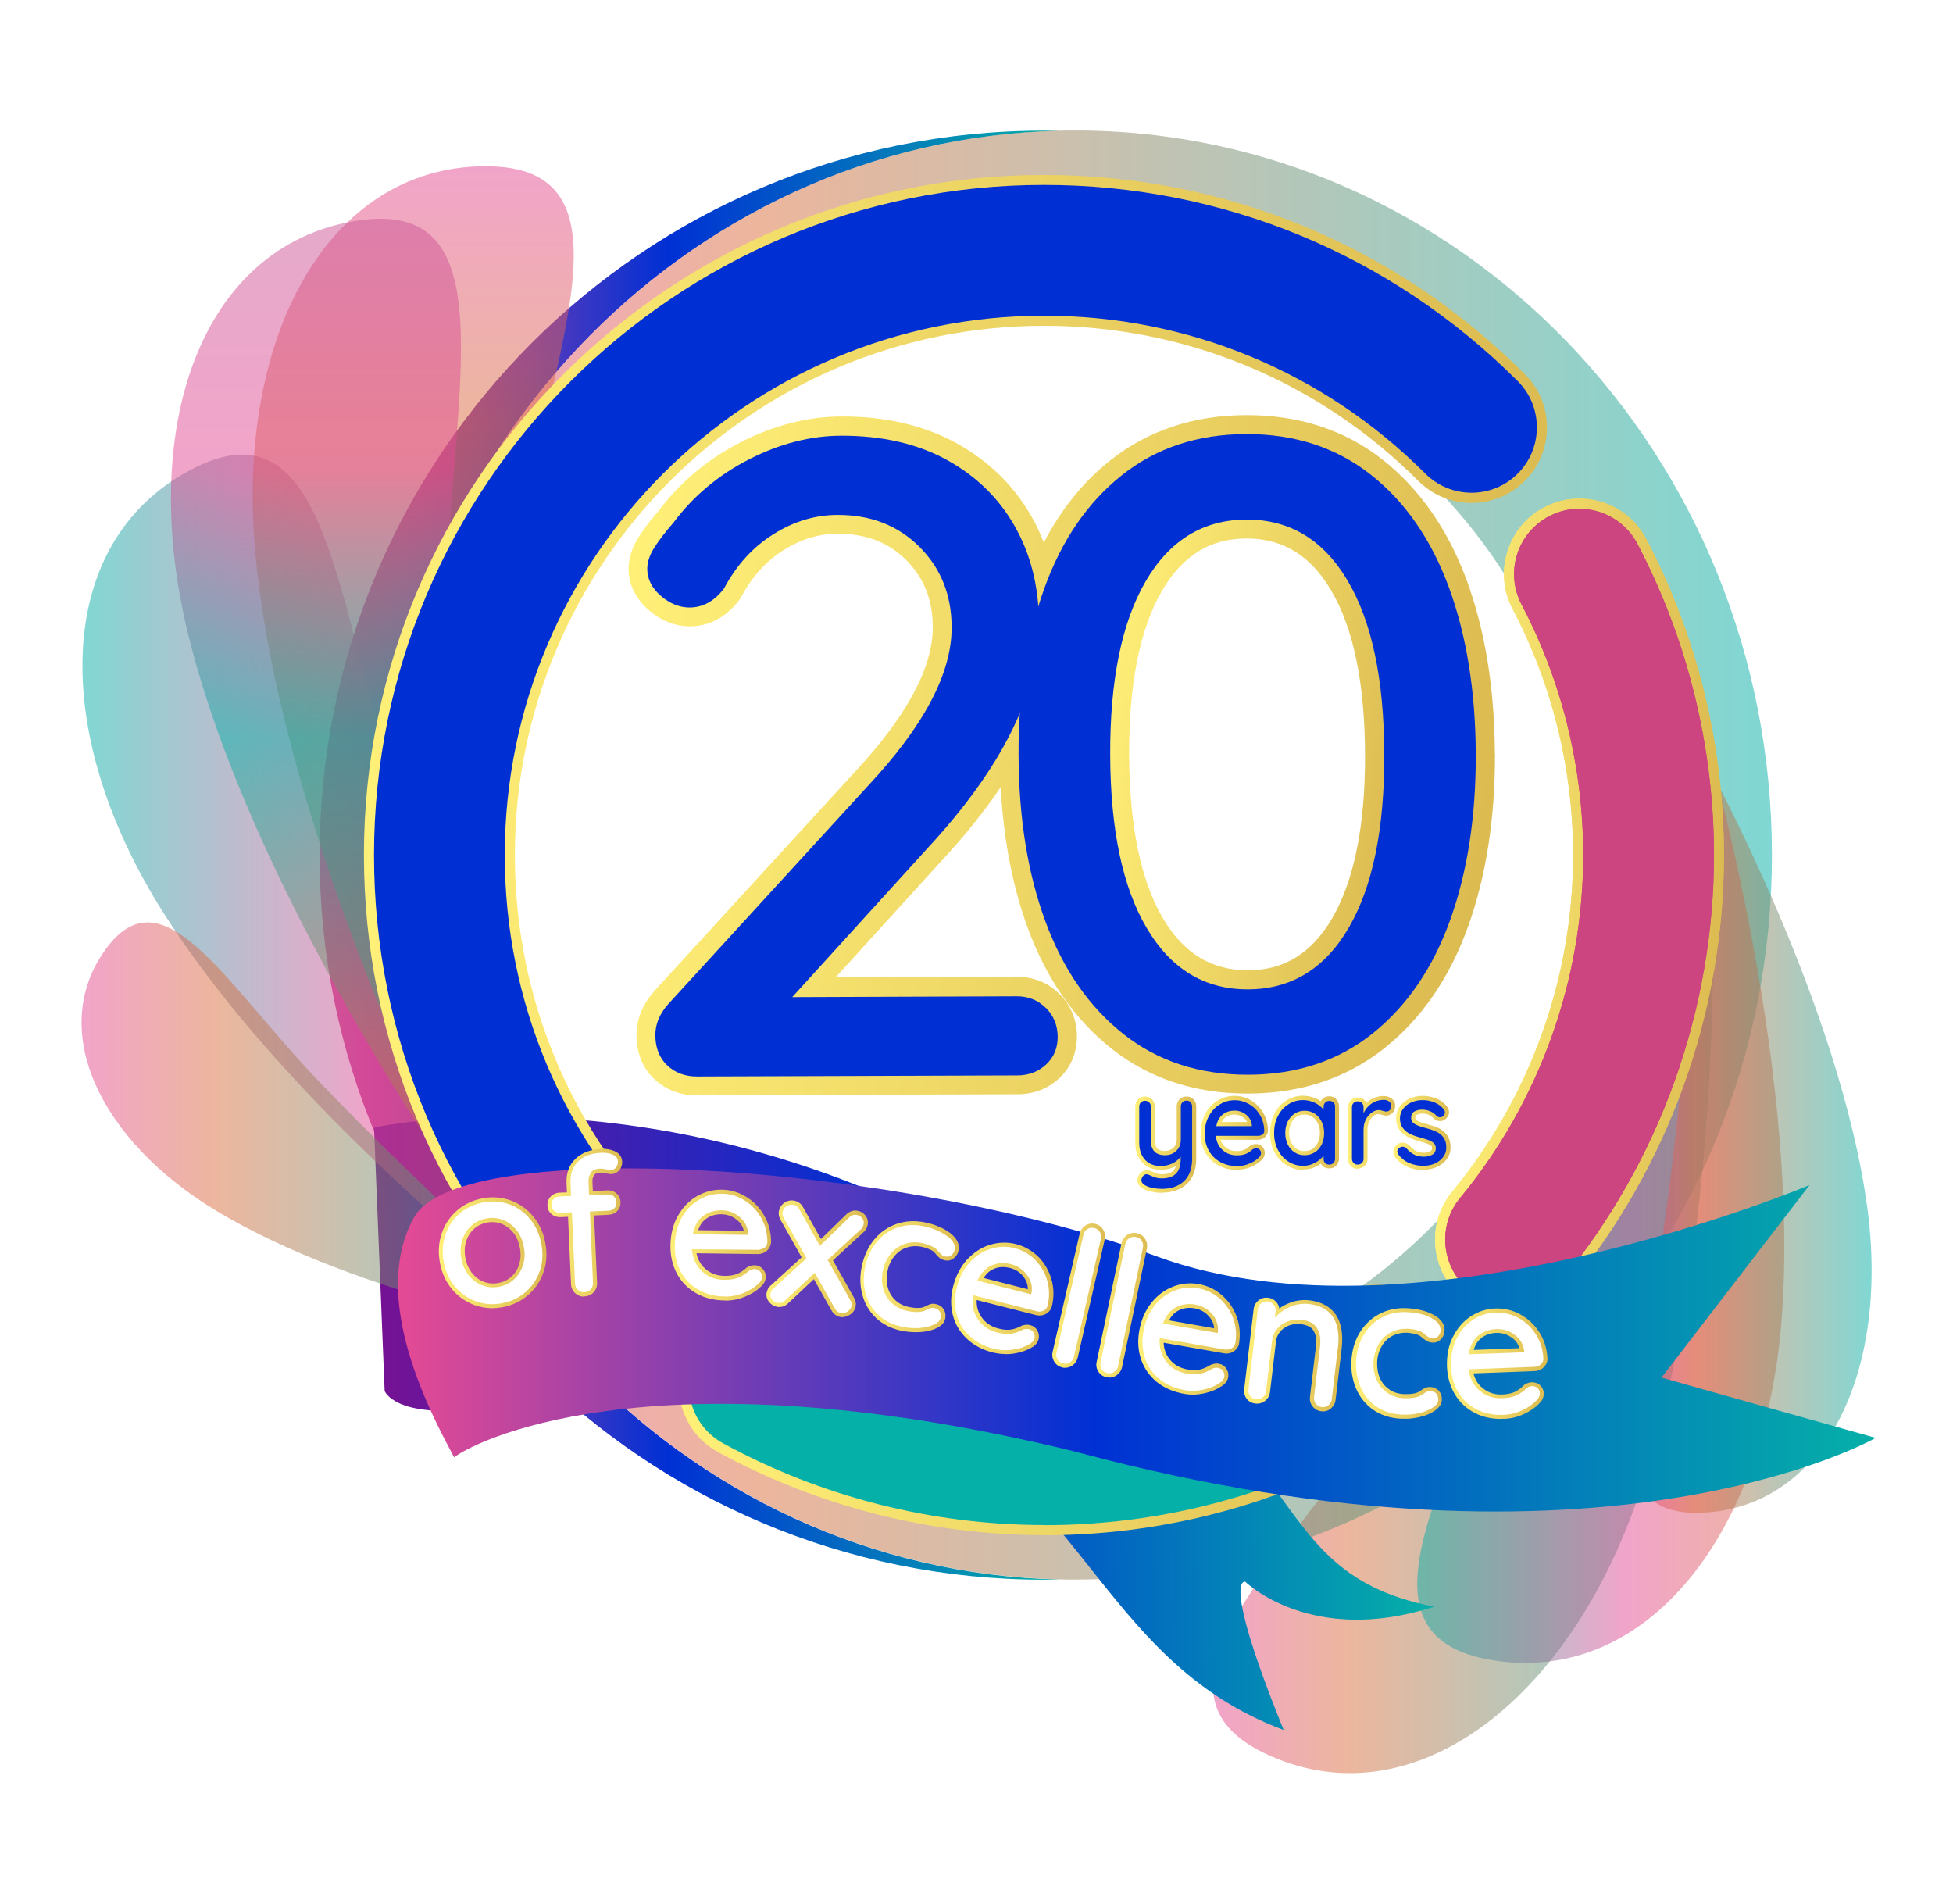 <?xml version="1.0" encoding="UTF-8"?> <svg xmlns="http://www.w3.org/2000/svg" xmlns:xlink="http://www.w3.org/1999/xlink" id="Layer_3" data-name="Layer 3" viewBox="0 0 143.23 139.6"><defs><style> .cls-1 { fill: #fff; } .cls-2 { fill: url(#linear-gradient-17); } .cls-3 { fill: #05b0a8; } .cls-4 { fill: url(#linear-gradient-6); } .cls-4, .cls-5, .cls-6, .cls-7, .cls-8, .cls-9, .cls-10 { opacity: .5; } .cls-11 { opacity: .51; } .cls-5 { fill: url(#linear-gradient-8); } .cls-12 { fill: url(#linear-gradient-15); } .cls-13 { fill: url(#linear-gradient-18); } .cls-14 { fill: url(#linear-gradient-28); } .cls-15 { fill: url(#linear-gradient-14); } .cls-6 { fill: url(#linear-gradient-10); } .cls-16 { fill: url(#linear-gradient-20); } .cls-17 { fill: url(#linear-gradient-32); } .cls-7 { fill: url(#linear-gradient-7); } .cls-18 { fill: url(#linear-gradient-11); } .cls-19 { filter: url(#drop-shadow-1); } .cls-8 { fill: url(#linear-gradient-9); } .cls-20 { fill: url(#linear-gradient-16); } .cls-21 { fill: url(#linear-gradient-31); } .cls-22 { fill: url(#linear-gradient-21); } .cls-9 { fill: url(#linear-gradient-2); } .cls-23 { fill: url(#linear-gradient-25); } .cls-10 { fill: url(#linear-gradient-5); } .cls-24 { fill: url(#linear-gradient-34); } .cls-25 { fill: url(#linear-gradient-24); } .cls-26 { fill: url(#linear-gradient-22); } .cls-27 { fill: url(#linear-gradient-3); } .cls-28 { fill: #0030d4; } .cls-29 { fill: url(#linear-gradient); } .cls-30 { fill: url(#linear-gradient-27); } .cls-31 { fill: url(#linear-gradient-33); } .cls-32 { fill: url(#linear-gradient-29); } .cls-33 { fill: #cc4580; } .cls-34 { fill: url(#linear-gradient-30); } .cls-35 { fill: url(#linear-gradient-23); } .cls-36 { fill: url(#linear-gradient-19); } .cls-37 { fill: url(#linear-gradient-4); } .cls-38 { fill: url(#linear-gradient-12); } .cls-39 { fill: url(#linear-gradient-13); } .cls-40 { fill: url(#linear-gradient-26); } </style><linearGradient id="linear-gradient" x1="23.44" y1="62.7" x2="77.74" y2="62.7" gradientUnits="userSpaceOnUse"><stop offset="0" stop-color="#e54a94"></stop><stop offset=".47" stop-color="#0030d4"></stop><stop offset="1" stop-color="#05b0a8"></stop></linearGradient><linearGradient id="linear-gradient-2" x1="88.95" y1="97.92" x2="125.65" y2="97.92" gradientUnits="userSpaceOnUse"><stop offset="0" stop-color="#e54a94"></stop><stop offset=".27" stop-color="#db6e3d"></stop><stop offset="1" stop-color="#05b0a8"></stop></linearGradient><linearGradient id="linear-gradient-3" x1="27.79" y1="62.7" x2="129.95" y2="62.7" xlink:href="#linear-gradient-2"></linearGradient><linearGradient id="linear-gradient-4" x1="-69.14" y1="17.99" x2="7.72" y2="17.99" gradientTransform="translate(97.16 86.48) rotate(.41) skewX(.82)" gradientUnits="userSpaceOnUse"><stop offset="0" stop-color="#751294"></stop><stop offset=".47" stop-color="#0030d4"></stop><stop offset="1" stop-color="#05b0a8"></stop></linearGradient><linearGradient id="linear-gradient-5" x1="103.94" y1="87.31" x2="130.86" y2="87.31" gradientUnits="userSpaceOnUse"><stop offset="0" stop-color="#05b0a8"></stop><stop offset=".57" stop-color="#e54a94"></stop><stop offset="1" stop-color="#db6e3d"></stop></linearGradient><linearGradient id="linear-gradient-6" x1="119.64" y1="83.55" x2="137.26" y2="83.55" xlink:href="#linear-gradient-2"></linearGradient><linearGradient id="linear-gradient-7" x1="6.04" y1="66.03" x2="43.51" y2="66.03" xlink:href="#linear-gradient-5"></linearGradient><linearGradient id="linear-gradient-8" x1="5.98" y1="82.81" x2="42.69" y2="82.81" xlink:href="#linear-gradient-2"></linearGradient><linearGradient id="linear-gradient-9" x1="30.3" y1="12.19" x2="30.3" y2="82.81" xlink:href="#linear-gradient-2"></linearGradient><linearGradient id="linear-gradient-10" x1="23.18" y1="86.54" x2="23.18" y2="16.04" gradientUnits="userSpaceOnUse"><stop offset="0" stop-color="#db6e3d"></stop><stop offset=".46" stop-color="#05b0a8"></stop><stop offset=".74" stop-color="#e54a94"></stop><stop offset="1" stop-color="#cc5596"></stop></linearGradient><linearGradient id="linear-gradient-11" x1="42.78" y1="-367.53" x2="66.6" y2="-367.53" gradientTransform="translate(-25.08 408.15) rotate(9.82)" gradientUnits="userSpaceOnUse"><stop offset="0" stop-color="#fff078"></stop><stop offset="1" stop-color="#dcbb51"></stop></linearGradient><linearGradient id="linear-gradient-12" x1="7.59" y1="-364.12" x2="73.26" y2="-364.12" xlink:href="#linear-gradient-11"></linearGradient><linearGradient id="linear-gradient-13" x1="83.25" y1="83.95" x2="87.73" y2="83.95" gradientTransform="matrix(1, 0, 0, 1, 0, 0)" xlink:href="#linear-gradient-11"></linearGradient><linearGradient id="linear-gradient-14" x1="88.06" y1="83.08" x2="93.01" y2="83.08" gradientTransform="matrix(1, 0, 0, 1, 0, 0)" xlink:href="#linear-gradient-11"></linearGradient><linearGradient id="linear-gradient-15" x1="93.14" y1="83.08" x2="98.21" y2="83.08" gradientTransform="matrix(1, 0, 0, 1, 0, 0)" xlink:href="#linear-gradient-11"></linearGradient><linearGradient id="linear-gradient-16" x1="98.86" y1="83.04" x2="102.33" y2="83.04" gradientTransform="matrix(1, 0, 0, 1, 0, 0)" xlink:href="#linear-gradient-11"></linearGradient><linearGradient id="linear-gradient-17" x1="102.18" y1="83.08" x2="106.36" y2="83.08" gradientTransform="matrix(1, 0, 0, 1, 0, 0)" xlink:href="#linear-gradient-11"></linearGradient><linearGradient id="linear-gradient-18" x1="49.79" y1="103.38" x2="106.51" y2="103.38" gradientTransform="matrix(1, 0, 0, 1, 0, 0)" xlink:href="#linear-gradient-11"></linearGradient><linearGradient id="linear-gradient-19" x1="105.25" y1="66.5" x2="126.44" y2="66.5" gradientTransform="matrix(1, 0, 0, 1, 0, 0)" xlink:href="#linear-gradient-11"></linearGradient><linearGradient id="linear-gradient-20" x1="26.7" y1="56.38" x2="113.46" y2="56.38" gradientTransform="matrix(1, 0, 0, 1, 0, 0)" xlink:href="#linear-gradient-11"></linearGradient><linearGradient id="linear-gradient-21" x1="105.25" y1="66.5" x2="126.44" y2="66.5" gradientTransform="matrix(1, 0, 0, 1, 0, 0)" xlink:href="#linear-gradient-11"></linearGradient><filter id="drop-shadow-1" filterUnits="userSpaceOnUse"><feOffset dx="5" dy="5"></feOffset><feGaussianBlur result="blur" stdDeviation="5"></feGaussianBlur><feFlood flood-color="#000" flood-opacity=".75"></feFlood><feComposite in2="blur" operator="in"></feComposite><feComposite in="SourceGraphic"></feComposite></filter><linearGradient id="linear-gradient-22" x1="24.2" y1="93.26" x2="132.57" y2="93.26" xlink:href="#linear-gradient"></linearGradient><linearGradient id="linear-gradient-23" x1="32.19" y1="91.87" x2="40.08" y2="91.87" gradientTransform="matrix(1, 0, 0, 1, 0, 0)" xlink:href="#linear-gradient-11"></linearGradient><linearGradient id="linear-gradient-24" x1="40.15" y1="89.66" x2="45.64" y2="89.66" gradientTransform="matrix(1, 0, 0, 1, 0, 0)" xlink:href="#linear-gradient-11"></linearGradient><linearGradient id="linear-gradient-25" x1="56.2" y1="92.31" x2="63.65" y2="92.31" gradientTransform="matrix(1, 0, 0, 1, 0, 0)" xlink:href="#linear-gradient-11"></linearGradient><linearGradient id="linear-gradient-26" x1="63.1" y1="93.62" x2="70.32" y2="93.62" gradientTransform="matrix(1, 0, 0, 1, 0, 0)" xlink:href="#linear-gradient-11"></linearGradient><linearGradient id="linear-gradient-27" x1="69.76" y1="95.21" x2="77.25" y2="95.21" gradientTransform="matrix(1, 0, 0, 1, 0, 0)" xlink:href="#linear-gradient-11"></linearGradient><linearGradient id="linear-gradient-28" x1="77.17" y1="95.01" x2="81.06" y2="95.01" gradientTransform="matrix(1, 0, 0, 1, 0, 0)" xlink:href="#linear-gradient-11"></linearGradient><linearGradient id="linear-gradient-29" x1="80.4" y1="95.7" x2="84.13" y2="95.7" gradientTransform="matrix(1, 0, 0, 1, 0, 0)" xlink:href="#linear-gradient-11"></linearGradient><linearGradient id="linear-gradient-30" x1="83.48" y1="98.19" x2="90.93" y2="98.19" gradientTransform="matrix(1, 0, 0, 1, 0, 0)" xlink:href="#linear-gradient-11"></linearGradient><linearGradient id="linear-gradient-31" x1="91.25" y1="99.32" x2="98.45" y2="99.32" gradientTransform="matrix(1, 0, 0, 1, 0, 0)" xlink:href="#linear-gradient-11"></linearGradient><linearGradient id="linear-gradient-32" x1="99.1" y1="99.97" x2="105.94" y2="99.97" gradientTransform="matrix(1, 0, 0, 1, 0, 0)" xlink:href="#linear-gradient-11"></linearGradient><linearGradient id="linear-gradient-33" x1="106.12" y1="100" x2="113.48" y2="100" gradientTransform="matrix(1, 0, 0, 1, 0, 0)" xlink:href="#linear-gradient-11"></linearGradient><linearGradient id="linear-gradient-34" x1="41.92" y1="697.42" x2="49.42" y2="697.42" gradientTransform="translate(-154.75 -576.02) rotate(-13.54)" xlink:href="#linear-gradient-11"></linearGradient></defs><path class="cls-1" d="m76.57,22.9c-21.98,0-39.8,17.82-39.8,39.8s17.82,39.8,39.8,39.8,39.8-17.82,39.8-39.8-17.82-39.8-39.8-39.8Z"></path><path class="cls-29" d="m27.79,62.7c0-28.95,22.26-52.49,49.95-53.11-.39,0-.78-.01-1.17-.01-29.34,0-53.13,23.79-53.13,53.13s23.79,53.13,53.13,53.13c.39,0,.78,0,1.17-.01-27.69-.62-49.95-24.16-49.95-53.11Z"></path><path class="cls-9" d="m125.61,65.83s.85,25.96-5.57,44.23c-5.2,14.81-16.43,23.35-26.9,18.69-10.42-4.63.84-14.13,9.85-27.19,11.22-16.27,22.3-36.08,22.63-35.73Z"></path><g class="cls-11"><path class="cls-27" d="m78.87,9.57c-28.21,0-51.08,23.79-51.08,53.13s22.87,53.13,51.08,53.13,51.08-23.79,51.08-53.13S107.08,9.57,78.87,9.57Zm-3.81,92.67c-22.81,0-41.31-17.7-41.31-39.54s18.49-39.54,41.31-39.54,41.31,17.7,41.31,39.54-18.49,39.54-41.31,39.54Z"></path></g><path class="cls-37" d="m68.85,89.6c29.11,13.91,21.97,25.38,36.32,28.22-9.02,2.93-13.84-1.83-13.84-1.83,0,0-1.83-.58,2.81,10.87-13.89-5.18-14.72-19.24-30.12-24.86-8.29-3.03-21.67.44-28.9,1.3-6.19.74-6.91-1.3-6.91-1.3l-.78-19.31s19.19-4.29,41.41,6.92Z"></path><path class="cls-10" d="m124.67,52.68s7.49,24.84,5.99,44.12c-1.21,15.63-9.85,26.75-21.16,24.95-11.25-1.79-2.82-13.85,2.52-28.77,6.65-18.58,12.25-40.55,12.65-40.3Z"></path><path class="cls-4" d="m125.27,56.16s9.69,17.6,11.68,32.44c1.61,12.04-3.13,21.85-11.99,22.32s-4.38-10.03-2.75-22.2c2.03-15.15,2.71-32.69,3.06-32.57Z"></path><path class="cls-7" d="m43.49,98.72s-20.95-15.3-31.38-31.59c-8.46-13.21-8.27-27.28,1.84-32.66s10.6,9.35,15.34,24.47c5.9,18.83,14.67,39.73,14.2,39.78Z"></path><path class="cls-5" d="m42.69,97.97s-16.27-2.82-26.81-9.17c-8.55-5.15-12.41-13.23-8.16-19.15,4.23-5.89,8.68,2.34,15.65,9.63,8.68,9.08,19.58,18.53,19.32,18.69Z"></path><path class="cls-8" d="m31.77,82.8s-11.42-23.29-13.07-42.56c-1.34-15.62,5.38-27.99,16.84-28.05,11.39-.06,5.03,13.21,2.18,28.8-3.55,19.42-5.51,42-5.95,41.82Z"></path><path class="cls-6" d="m33.32,86.54s-14.9-21.24-19.52-40.02c-3.74-15.23.97-28.49,12.28-30.32,11.25-1.82,7.02,12.27,6.62,28.11-.49,19.73,1.07,42.34.61,42.23Z"></path><g><path class="cls-18" d="m100.03,41.87c-2.03-3.44-4.93-5.17-8.63-5.16-3.69.01-6.58,1.77-8.59,5.22-1.87,3.21-2.81,7.73-2.79,13.44.02,5.71.99,10.22,2.88,13.42,1.68,2.84,3.96,4.52,6.78,5.01.59.1,1.2.15,1.84.15,3.69-.01,6.58-1.77,8.59-5.22,1.87-3.21,2.81-7.73,2.79-13.44-.02-5.71-.99-10.22-2.88-13.42Zm-2.32,25.45c-1.5,2.57-3.52,3.83-6.19,3.83-2.67,0-4.7-1.23-6.22-3.79-1.64-2.77-2.47-6.81-2.49-12.01s.79-9.25,2.41-12.03c1.5-2.57,3.52-3.83,6.19-3.83.46,0,.9.03,1.32.11,2.03.35,3.64,1.57,4.89,3.69,1.64,2.77,2.47,6.81,2.49,12.01.02,5.2-.79,9.25-2.41,12.03Z"></path><path class="cls-38" d="m109.63,55.26c-.02-4.75-.71-9.01-2.05-12.67-1.38-3.75-3.46-6.73-6.18-8.88-2.77-2.18-6.14-3.28-10.01-3.27-3.87.01-7.23,1.14-9.99,3.34-1.97,1.57-3.59,3.59-4.85,6.01-.25-.66-.55-1.3-.9-1.91-1.3-2.29-3.17-4.11-5.56-5.41-2.36-1.29-5.18-1.94-8.35-1.93-2.5,0-5.01.65-7.44,1.9-2.41,1.24-4.43,2.93-5.99,5.01-.65.75-1.15,1.41-1.51,2-.47.75-.7,1.51-.7,2.26,0,1.15.52,2.2,1.48,3.03.92.79,1.94,1.19,3.03,1.19.98,0,2.4-.34,3.62-1.95l.07-.09.05-.1c.8-1.5,1.85-2.66,3.13-3.46,1.28-.8,2.58-1.19,3.96-1.19,2.06,0,3.7.62,5.01,1.92,1.31,1.3,1.95,2.92,1.96,4.93,0,2.97-1.92,6.55-5.74,10.64l-14.71,16.07-.02.03c-.84.97-1.26,2.03-1.26,3.17,0,1.3.45,2.41,1.3,3.22.63.6,1.39.98,2.25,1.13.29.05.59.07.9.07l23.49-.08c1.2,0,2.22-.4,3.06-1.17.85-.79,1.3-1.86,1.3-3.08,0-1.2-.45-2.27-1.28-3.1h0c-.83-.83-1.91-1.26-3.11-1.26l-13.31.04,7.82-8.6c1.68-1.81,3.1-3.6,4.29-5.35.2,3.81.87,7.28,1.98,10.32,1.38,3.75,3.46,6.74,6.18,8.88,1.98,1.56,4.27,2.57,6.82,3.01,1.02.18,2.08.26,3.19.26,3.87-.01,7.23-1.14,9.99-3.34,2.71-2.16,4.77-5.16,6.12-8.92,1.32-3.67,1.98-7.93,1.97-12.68Zm-42.6,5.94l-12.09,13.3,19.64-.07c.47,0,.82.14,1.13.45.31.31.45.66.45,1.13,0,.45-.12.76-.41,1.03-.31.29-.69.43-1.17.43l-23.49.08c-.68,0-1.02-.25-1.22-.43-.19-.18-.43-.5-.44-1.21,0-.45.18-.88.57-1.32l14.68-16.04c4.38-4.69,6.5-8.8,6.48-12.55,0-2.75-.94-5.07-2.78-6.9-1.84-1.82-4.19-2.74-6.98-2.73-1.89,0-3.71.55-5.42,1.62-1.67,1.04-3.03,2.52-4.06,4.4-.55.68-1.03.77-1.34.77-.26,0-.67-.05-1.21-.52-.45-.39-.51-.7-.51-.93,0-.21.1-.49.28-.78.29-.47.72-1.03,1.28-1.68l.07-.08c1.31-1.76,3.02-3.19,5.06-4.24,2.04-1.05,4.12-1.58,6.18-1.59,2.7,0,5.06.53,7.01,1.59,1.92,1.05,3.43,2.51,4.47,4.34.84,1.49,1.36,3.18,1.53,5.05-.69,2.33-1.13,4.89-1.33,7.63-1.27,2.94-3.4,6.04-6.38,9.26Zm38.01,5.8c-1.18,3.27-2.94,5.85-5.24,7.69-2.28,1.82-4.99,2.72-8.26,2.73-3.27.01-5.98-.86-8.28-2.67h0c-2.31-1.82-4.09-4.4-5.29-7.65-1.23-3.35-1.87-7.29-1.88-11.72,0-.96.02-1.89.08-2.8.96-2.36,1.44-4.65,1.43-6.87,0-.37-.01-.73-.03-1.08.1-.33.21-.66.33-.98,1.18-3.26,2.94-5.85,5.24-7.69,2.28-1.82,4.99-2.72,8.26-2.73.96,0,1.87.07,2.73.22,2.09.36,3.92,1.17,5.55,2.45,2.31,1.82,4.09,4.4,5.29,7.65,1.23,3.35,1.87,7.29,1.88,11.72.01,4.42-.59,8.37-1.8,11.73Z"></path><g><path class="cls-28" d="m76.7,73.9c.57.57.86,1.28.87,2.11s-.28,1.52-.85,2.05c-.57.53-1.28.8-2.11.8l-23.49.08c-.88,0-1.61-.27-2.19-.82-.58-.55-.86-1.29-.87-2.21,0-.79.3-1.54.92-2.25l14.7-16.06c4.09-4.38,6.13-8.25,6.11-11.6,0-2.38-.8-4.35-2.37-5.91-1.57-1.56-3.57-2.34-6-2.33-1.63,0-3.2.47-4.69,1.41-1.5.93-2.71,2.26-3.63,3.98-.7.93-1.54,1.39-2.51,1.4-.75,0-1.46-.28-2.12-.85-.66-.57-1-1.23-1-1.98,0-.48.16-.99.49-1.52.33-.53.8-1.15,1.42-1.86,1.45-1.95,3.3-3.5,5.54-4.65,2.25-1.15,4.52-1.74,6.81-1.74,2.95,0,5.52.58,7.68,1.76,2.16,1.18,3.84,2.81,5.01,4.88,1.18,2.07,1.77,4.45,1.78,7.14.02,5.07-2.7,10.55-8.15,16.44l-9.95,10.95,16.48-.06c.84,0,1.54.28,2.12.85Z"></path><path class="cls-28" d="m82.41,75.84c-2.53-1.99-4.44-4.75-5.74-8.27-1.3-3.52-1.95-7.58-1.97-12.19s.61-8.68,1.88-12.21c1.27-3.53,3.16-6.3,5.68-8.31,2.52-2.01,5.56-3.02,9.12-3.03s6.61.98,9.14,2.97c2.53,1.99,4.44,4.75,5.74,8.27,1.29,3.52,1.95,7.58,1.97,12.19s-.61,8.68-1.88,12.21c-1.27,3.53-3.17,6.3-5.68,8.31-2.52,2.01-5.56,3.02-9.12,3.03s-6.62-.98-9.14-2.97Zm16.51-7.82c1.75-3.01,2.62-7.25,2.6-12.73s-.91-9.72-2.69-12.71c-1.77-3-4.25-4.49-7.42-4.48s-5.64,1.52-7.39,4.53c-1.75,3.01-2.62,7.25-2.6,12.73s.91,9.72,2.69,12.71c1.77,3,4.25,4.49,7.42,4.48s5.64-1.52,7.39-4.53Z"></path></g></g><g><path class="cls-39" d="m85.21,87.47h0c-.24,0-.47-.02-.7-.07-.24-.05-.44-.11-.6-.19-.41-.19-.49-.47-.49-.67,0-.06,0-.12.03-.19v-.03c.06-.15.14-.27.25-.36.12-.1.26-.15.41-.15.09,0,.17.02.25.05.18.08.33.14.46.19.11.04.25.06.4.06h0c.56,0,.88-.18,1.01-.59-.04.02-.08.04-.13.06-.29.14-.62.2-.99.2h0c-.58,0-1.04-.19-1.37-.57-.32-.37-.48-.85-.48-1.43v-2.65c0-.2.07-.38.2-.51.13-.14.31-.21.51-.21.2,0,.38.07.52.21.13.14.2.31.2.51v2.43c0,.31.06.53.18.66.11.12.3.18.56.18h0c.26,0,.46-.08.63-.23.16-.16.24-.36.24-.61v-2.43c0-.2.07-.38.2-.51.13-.14.31-.21.51-.21h0c.2,0,.38.07.52.21h0c.13.14.2.31.2.51v3.83c0,.82-.24,1.45-.71,1.88-.46.41-1.07.62-1.81.62Zm-1.2-.96s0,.03,0,.03c0,.05.08.1.16.14h.01c.11.06.26.11.44.15.19.04.39.06.59.06h0c.6,0,1.06-.15,1.41-.47.35-.31.51-.78.51-1.44v-3.83s0-.07-.04-.1c-.02-.02-.04-.03-.09-.03h0c-.06,0-.08.02-.09.03-.01.01-.03.03-.03.1v2.43c0,.16-.02.3-.06.44l.06-.08v1.06c0,1.1-.59,1.7-1.67,1.7h0c-.22,0-.42-.03-.59-.09-.15-.05-.32-.12-.52-.21,0,0,0,0-.01,0-.01,0-.02,0-.03.01-.02.02-.04.05-.05.09Zm-.04-5.5c-.06,0-.08.02-.09.03-.01.01-.03.03-.03.1v2.65c0,.44.11.78.34,1.04.22.25.52.37.93.37h0c.28,0,.53-.05.74-.15.14-.06.26-.14.36-.24-.22.13-.48.2-.78.2h0c-.43,0-.77-.13-1-.37-.22-.24-.33-.6-.33-1.06v-2.43s-.01-.07-.04-.1c-.02-.02-.04-.03-.09-.03Z"></path><path class="cls-15" d="m90.75,85.79h0c-.53,0-1-.11-1.41-.34-.41-.23-.73-.55-.96-.96-.22-.4-.33-.86-.33-1.36,0-.54.12-1.03.34-1.45.23-.42.54-.75.91-.98.38-.23.79-.34,1.23-.34h0c.43,0,.84.11,1.21.33.37.22.68.53.9.91.23.39.34.82.35,1.3h0s0,.02,0,.02c-.01.18-.09.35-.23.47h0c-.14.12-.31.19-.49.19h-2.76c.07.21.18.38.33.52.23.21.51.31.85.31h0c.24,0,.43-.03.57-.1.15-.07.28-.16.39-.26l.02-.02.03-.02c.13-.08.27-.12.41-.12h0c.18,0,.34.07.47.2.12.13.18.28.18.45,0,.15-.05.36-.27.55-.2.19-.46.36-.77.49-.32.13-.65.2-.98.2Zm-.21-4.84c-.33,0-.63.08-.92.26-.29.17-.52.42-.7.75-.18.33-.27.72-.27,1.17,0,.4.09.77.26,1.08.17.31.41.55.73.73.32.18.69.26,1.12.26h0c.25,0,.51-.05.75-.15.25-.1.44-.23.59-.37l.02-.02c.07-.06.07-.1.07-.11,0-.01,0-.02-.02-.04-.01-.01-.02-.01-.04-.01h0s-.05,0-.08.02c-.15.14-.33.26-.52.35-.22.1-.48.15-.82.15h0c-.49,0-.91-.16-1.25-.47-.34-.31-.54-.72-.59-1.23l-.03-.32h3.44s.07,0,.1-.03h0s.03-.04.03-.06c0-.37-.1-.7-.27-.99-.17-.3-.41-.53-.69-.7-.29-.17-.59-.25-.91-.25h0Zm1.57,1.92h-3.27s.07-.35.07-.35c.09-.46.29-.81.59-1.04h0c.29-.23.64-.34,1.04-.34h0c.39,0,.74.12,1.04.37.31.25.49.58.53.97v.03s0,.37,0,.37Zm-2.51-.59h1.86c-.05-.12-.13-.22-.25-.31-.2-.16-.42-.24-.67-.24h0c-.27,0-.49.07-.68.22h0c-.11.08-.19.19-.26.33Z"></path><path class="cls-12" d="m95.58,85.79h0c-.46,0-.88-.12-1.25-.36-.37-.23-.67-.56-.88-.98-.21-.41-.31-.87-.31-1.38s.1-.97.31-1.38c.21-.42.5-.75.87-.98.37-.24.78-.36,1.23-.36h0c.36,0,.69.08,1,.22.11.05.21.11.31.18.03-.05.06-.1.1-.14.13-.14.31-.22.52-.22.2,0,.38.07.51.21.13.13.21.32.21.52v3.84c0,.19-.07.37-.2.51-.14.14-.31.21-.52.21h0c-.2,0-.38-.07-.51-.21-.04-.04-.07-.09-.1-.14-.09.07-.19.13-.29.18-.31.17-.64.25-1,.25Zm-.03-4.84c-.34,0-.63.09-.91.26-.28.18-.5.42-.66.75-.16.33-.25.7-.25,1.11,0,.41.08.79.25,1.11.16.32.38.57.66.75.28.18.59.26.94.26h0c.26,0,.49-.06.72-.18.23-.12.41-.27.53-.44l.1-.13c-.1.12-.22.22-.35.31h0c-.26.17-.57.26-.9.26h0c-.33,0-.64-.09-.9-.26-.26-.17-.46-.41-.61-.7-.14-.29-.21-.61-.21-.97,0-.36.07-.68.21-.97.14-.3.35-.53.61-.7.26-.17.57-.26.9-.26h0c.34,0,.64.09.9.27.26.17.46.41.61.71.14.29.21.61.21.96,0,.36-.07.68-.21.97-.03.07-.07.13-.11.19l.28-.38v1.12c0,.07.02.09.03.1,0,.01.03.03.09.03h0c.06,0,.08-.02.09-.03.02-.02.04-.05.04-.1v-3.84c0-.07-.02-.09-.03-.11h0s-.04-.03-.1-.03c-.05,0-.07.01-.08.03-.02.02-.04.05-.04.11v1.06s-.53-.66-.53-.66c-.13-.16-.31-.3-.54-.41-.23-.11-.48-.17-.74-.17h0Zm.12.78c-.22,0-.41.05-.58.16-.17.11-.3.27-.4.47-.1.21-.15.45-.15.71,0,.27.05.51.15.71.1.2.23.35.4.47.17.11.36.16.58.16h0c.22,0,.41-.05.58-.16.17-.11.3-.27.4-.47.1-.21.15-.45.15-.71,0-.26-.05-.5-.15-.7-.1-.2-.23-.36-.4-.47-.17-.11-.36-.17-.57-.17h0Z"></path><path class="cls-20" d="m99.57,85.71c-.2,0-.38-.07-.51-.21-.13-.13-.2-.31-.2-.51v-3.79c0-.19.07-.37.2-.51.14-.14.31-.21.51-.21h0c.2,0,.38.07.52.21.05.05.09.11.12.17.06-.06.13-.11.2-.16.31-.21.66-.32,1.05-.33.22,0,.41.06.57.17h0c.24.17.29.39.29.54,0,.22-.07.4-.2.53-.13.13-.29.2-.48.2-.09,0-.19-.02-.33-.07-.13-.04-.18-.04-.2-.05-.12,0-.24.04-.36.13-.14.1-.25.23-.33.41-.09.18-.13.38-.13.61v2.13c0,.19-.07.37-.2.51-.14.14-.31.21-.52.21Zm0-4.64s-.06.01-.08.03c-.03.03-.04.05-.04.1v3.79c0,.06.01.08.03.1,0,.01.03.03.09.03.06,0,.08-.02.09-.03.02-.02.04-.05.04-.1v-1.96s0,0,0,0v-1.83s-.01-.07-.04-.1c-.02-.02-.04-.03-.09-.03h0Zm1.55.04h0c.1,0,.23.02.39.08.11.04.15.04.15.04.03,0,.04,0,.06-.02.01-.01.02-.05.02-.11,0,0,0-.02-.04-.06-.06-.04-.14-.07-.23-.07-.25,0-.47.07-.67.19.1-.03.21-.05.32-.05Z"></path><path class="cls-2" d="m104.38,85.8h0c-.41,0-.79-.07-1.14-.22-.36-.15-.67-.39-.92-.71v-.02c-.1-.13-.14-.26-.14-.4h0c0-.15.06-.37.32-.55.1-.07.23-.11.37-.11.18,0,.36.08.5.22h.01c.15.18.31.31.48.4.16.08.36.12.6.12.17,0,.32-.04.45-.12.05-.03.11-.07.11-.22,0-.1-.03-.16-.12-.21-.15-.09-.38-.18-.69-.26-.35-.09-.64-.19-.87-.3-.26-.12-.48-.29-.66-.51-.19-.24-.29-.55-.29-.92,0-.33.1-.62.29-.88.18-.24.42-.43.72-.56.29-.13.6-.19.94-.19h0c.32,0,.64.06.95.18.33.12.6.32.81.58.11.13.17.28.17.44,0,.18-.08.34-.24.49-.12.11-.26.16-.42.16-.19,0-.35-.07-.47-.2-.1-.11-.21-.2-.35-.26-.14-.06-.3-.09-.48-.09h0c-.17,0-.31.03-.42.1-.03.02-.09.05-.09.21,0,.1.04.16.12.2.15.09.4.18.73.26.33.09.61.18.83.28.25.11.46.29.63.51.18.24.27.54.27.91,0,.34-.1.65-.3.9-.19.24-.44.43-.74.56-.29.12-.61.19-.93.19Zm-1.59-1.28c.19.24.41.41.67.52.28.11.59.17.92.17h0c.25,0,.48-.05.7-.14.21-.09.38-.21.51-.38.12-.15.18-.33.18-.54,0-.23-.05-.42-.15-.55-.11-.15-.25-.26-.41-.33-.19-.09-.44-.17-.73-.25-.39-.1-.68-.21-.87-.32-.26-.15-.41-.4-.42-.71,0-.42.21-.63.38-.73.2-.12.44-.18.72-.18.26,0,.5.05.71.14.22.09.41.23.56.41h0s0,0,.03,0c0,0,.02,0,.02,0,.04-.04.04-.06.04-.06,0-.02-.02-.05-.04-.06-.15-.19-.33-.32-.57-.4-.25-.09-.5-.14-.74-.14-.25,0-.49.05-.7.14-.21.09-.37.22-.49.38-.11.15-.17.32-.17.52,0,.23.05.41.16.54.12.15.27.26.44.34.2.09.47.18.78.26.37.1.64.2.84.33.26.16.4.41.4.71,0,.41-.22.63-.41.73-.21.12-.46.19-.73.19-.34,0-.63-.06-.87-.18-.23-.12-.45-.29-.65-.51-.04-.04-.07-.04-.08-.04-.02,0-.03,0-.03,0-.03.02-.06.05-.06.06,0,0,0,.03.03.07Z"></path><g><path class="cls-28" d="m87.31,80.84c.08.08.12.18.12.3v3.83c0,.74-.21,1.29-.61,1.66-.41.37-.95.55-1.61.55-.22,0-.43-.02-.65-.06-.21-.04-.39-.1-.52-.17-.22-.1-.33-.24-.33-.41,0-.03,0-.07.02-.12.04-.1.09-.18.15-.23.06-.05.14-.08.22-.08.05,0,.09,0,.13.03.18.08.35.15.49.2s.31.07.5.07c.92,0,1.37-.47,1.37-1.41v-.18c-.16.21-.36.38-.62.5-.25.12-.54.18-.86.18-.49,0-.87-.16-1.15-.47-.27-.31-.41-.72-.41-1.23v-2.65c0-.12.04-.23.12-.31.08-.08.18-.12.3-.12s.23.04.31.12c.08.08.12.18.12.3v2.43c0,.39.08.68.26.86.17.19.43.28.78.28s.61-.11.83-.32c.22-.21.33-.49.33-.82v-2.43c0-.12.04-.23.12-.31.08-.08.18-.12.3-.12s.23.04.31.12Z"></path><path class="cls-28" d="m92.58,83.18c-.08.07-.18.11-.29.11h-3.12c.04.43.2.78.49,1.04.29.26.64.39,1.05.39.28,0,.51-.04.69-.12.18-.08.33-.19.47-.32.09-.05.17-.08.26-.08.1,0,.18.04.25.11.07.07.1.15.1.25,0,.12-.06.24-.18.34-.17.17-.4.32-.68.43-.28.12-.57.18-.87.18-.48,0-.9-.1-1.26-.3-.36-.2-.64-.48-.84-.84-.2-.36-.3-.77-.3-1.22,0-.5.1-.93.31-1.31s.47-.66.81-.86c.33-.2.69-.3,1.08-.3s.73.1,1.06.29c.33.19.6.46.8.81.2.34.3.73.31,1.15,0,.11-.05.2-.13.27Zm-2.9-1.46c-.24.19-.4.47-.48.86h2.61s0-.07,0-.07c-.03-.31-.17-.57-.42-.77-.25-.2-.54-.3-.85-.3s-.62.09-.86.28Z"></path><path class="cls-28" d="m97.79,80.83c.08.08.12.18.12.31v3.84c0,.12-.04.22-.12.3-.08.08-.18.12-.31.12s-.22-.04-.3-.12c-.08-.08-.11-.18-.11-.31v-.23c-.15.21-.36.38-.63.53-.27.14-.55.22-.86.22-.4,0-.77-.1-1.09-.31-.33-.21-.58-.49-.77-.86-.19-.37-.28-.78-.28-1.24s.09-.88.28-1.24c.19-.37.44-.66.77-.86.32-.21.68-.31,1.07-.31.31,0,.6.07.87.2s.48.3.64.5v-.21c0-.12.04-.23.12-.31.08-.08.18-.12.3-.12s.23.04.31.12Zm-1.37,3.68c.22-.14.38-.34.51-.58.12-.25.18-.53.18-.84s-.06-.58-.18-.83c-.12-.25-.29-.44-.5-.59-.22-.14-.46-.22-.74-.22s-.52.07-.74.21-.38.34-.51.58c-.12.25-.18.53-.18.84s.06.59.18.84c.12.25.29.44.5.58s.46.21.74.21.52-.07.74-.21Z"></path><path class="cls-28" d="m101.87,80.78c.11.08.17.18.17.3,0,.14-.04.25-.11.32-.07.07-.16.11-.27.11-.05,0-.13-.02-.24-.05-.12-.04-.22-.06-.29-.06-.18,0-.36.06-.54.19-.17.13-.32.3-.43.52-.11.22-.16.47-.16.74v2.13c0,.12-.04.22-.12.3-.08.08-.18.12-.31.12s-.22-.04-.3-.12c-.08-.08-.12-.18-.12-.31v-3.79c0-.12.04-.22.12-.3s.18-.12.3-.12.23.04.31.12.12.18.12.3v.45c.13-.29.32-.52.58-.7.26-.18.56-.27.89-.28.15,0,.29.04.4.12Z"></path><path class="cls-28" d="m102.47,84.45c0-.12.06-.22.19-.3.06-.04.13-.06.2-.06.11,0,.2.04.29.13.18.2.37.35.57.45.2.1.45.15.73.15.22,0,.42-.06.59-.15s.26-.26.26-.47c0-.2-.09-.35-.26-.46-.17-.11-.43-.2-.77-.29-.33-.09-.61-.18-.82-.28-.22-.1-.4-.24-.55-.43-.15-.19-.23-.43-.23-.73,0-.27.08-.5.23-.7.15-.2.35-.36.6-.47.25-.11.52-.17.82-.17s.57.05.85.16c.28.11.51.27.69.49.07.08.11.17.11.26,0,.09-.05.19-.14.27-.06.05-.13.08-.22.08-.11,0-.19-.04-.26-.11-.12-.14-.28-.25-.46-.33-.18-.08-.38-.12-.6-.12s-.41.05-.57.14-.23.25-.23.46c0,.21.1.36.27.46.17.1.44.2.8.29.31.08.57.17.78.27.21.09.38.23.52.42.14.19.21.43.21.73,0,.28-.08.52-.24.72-.16.2-.37.36-.62.47-.26.11-.53.16-.82.16-.37,0-.72-.07-1.03-.2-.32-.13-.58-.34-.8-.62-.05-.08-.08-.16-.08-.24Z"></path></g></g><g><g><path class="cls-13" d="m76.57,112.57c-8.36,0-16.62-2.11-23.91-6.09-1.3-.71-2.24-1.88-2.65-3.3s-.25-2.91.46-4.21c1.46-2.68,4.83-3.66,7.51-2.2,5.66,3.1,12.09,4.74,18.6,4.74,7.63,0,15.02-2.21,21.36-6.4,1.23-.81,2.71-1.1,4.16-.8s2.69,1.14,3.51,2.37c1.68,2.55.98,5.98-1.57,7.67-8.16,5.39-17.65,8.23-27.46,8.23Zm-21.24-15c-1.44,0-2.83.76-3.56,2.11-.52.95-.64,2.05-.33,3.09.3,1.04,1,1.9,1.95,2.42,7.07,3.87,15.09,5.91,23.2,5.91,9.52,0,18.73-2.76,26.64-7.99,1.87-1.23,2.38-3.75,1.15-5.62-.6-.9-1.51-1.52-2.57-1.74-1.06-.22-2.14,0-3.05.59-6.58,4.35-14.25,6.65-22.17,6.65-6.75,0-13.42-1.7-19.3-4.92-.62-.34-1.28-.5-1.94-.5Z"></path><path class="cls-36" d="m110.78,96.44c-1.28,0-2.53-.45-3.52-1.27-1.14-.94-1.85-2.27-1.99-3.74-.14-1.47.3-2.91,1.24-4.05,5.71-6.92,8.86-15.69,8.86-24.68,0-6.28-1.53-12.51-4.43-18.03-.69-1.31-.83-2.81-.39-4.22.44-1.41,1.4-2.57,2.71-3.25,2.7-1.42,6.05-.38,7.47,2.32,3.73,7.1,5.7,15.11,5.7,23.18,0,11.56-4.05,22.83-11.39,31.73-1.05,1.28-2.61,2.01-4.27,2.01Zm5.05-58.39c-.64,0-1.28.15-1.88.46-.96.5-1.66,1.35-1.99,2.39-.32,1.03-.22,2.13.28,3.09,3.01,5.73,4.6,12.2,4.6,18.72,0,9.34-3.27,18.44-9.2,25.62-.69.84-1.01,1.89-.91,2.97.1,1.08.62,2.05,1.46,2.74.73.6,1.64.93,2.58.93,1.22,0,2.36-.54,3.13-1.47,7.13-8.64,11.05-19.57,11.05-30.79,0-7.83-1.91-15.6-5.53-22.49-.73-1.38-2.14-2.17-3.6-2.17Z"></path><path class="cls-16" d="m45.57,99.94c-1.45,0-2.83-.56-3.87-1.58-9.68-9.46-15.01-22.13-15.01-35.66,0-27.5,22.37-49.87,49.87-49.87,13.32,0,25.85,5.19,35.27,14.61,1.05,1.05,1.62,2.43,1.62,3.91s-.58,2.87-1.62,3.91c-1.04,1.04-2.43,1.62-3.91,1.62h0c-1.48,0-2.87-.58-3.91-1.62-7.33-7.33-17.08-11.37-27.44-11.37-21.4,0-38.81,17.41-38.81,38.81,0,10.53,4.15,20.39,11.68,27.75,2.18,2.13,2.22,5.64.09,7.82-1.05,1.07-2.46,1.67-3.96,1.67ZM76.57,14.3c-26.69,0-48.4,21.71-48.4,48.4,0,13.13,5.17,25.42,14.56,34.61.76.75,1.77,1.16,2.84,1.16s2.13-.43,2.9-1.22c.76-.77,1.17-1.8,1.16-2.88-.01-1.08-.45-2.1-1.22-2.85-7.82-7.64-12.12-17.87-12.12-28.81,0-22.21,18.07-40.28,40.28-40.28,10.76,0,20.88,4.19,28.49,11.8.77.77,1.79,1.19,2.87,1.19h0c1.08,0,2.1-.42,2.87-1.19.77-.77,1.19-1.79,1.19-2.87s-.42-2.1-1.19-2.87c-9.14-9.14-21.29-14.17-34.22-14.17Z"></path></g><path class="cls-22" d="m110.78,96.44c-1.28,0-2.53-.45-3.52-1.27-1.14-.94-1.85-2.27-1.99-3.74-.14-1.47.3-2.91,1.24-4.05,5.71-6.92,8.86-15.69,8.86-24.68,0-6.28-1.53-12.51-4.43-18.03-.69-1.31-.83-2.81-.39-4.22.44-1.41,1.4-2.57,2.71-3.25,2.7-1.42,6.05-.38,7.47,2.32,3.73,7.1,5.7,15.11,5.7,23.18,0,11.56-4.05,22.83-11.39,31.73-1.05,1.28-2.61,2.01-4.27,2.01Zm5.05-58.39c-.64,0-1.28.15-1.88.46-.96.5-1.66,1.35-1.99,2.39-.32,1.03-.22,2.13.28,3.09,3.01,5.73,4.6,12.2,4.6,18.72,0,9.34-3.27,18.44-9.2,25.62-.69.84-1.01,1.89-.91,2.97.1,1.08.62,2.05,1.46,2.74.73.6,1.64.93,2.58.93,1.22,0,2.36-.54,3.13-1.47,7.13-8.64,11.05-19.57,11.05-30.79,0-7.83-1.91-15.6-5.53-22.49-.73-1.38-2.14-2.17-3.6-2.17Z"></path></g><g><g><path class="cls-3" d="m76.57,111.83c-8.23,0-16.38-2.08-23.55-6-2.32-1.27-3.18-4.18-1.9-6.51,1.27-2.32,4.18-3.17,6.51-1.9,5.77,3.16,12.32,4.83,18.95,4.83,7.78,0,15.31-2.26,21.77-6.52,2.21-1.46,5.18-.85,6.64,1.36,1.46,2.21.85,5.18-1.36,6.64-8.03,5.31-17.39,8.11-27.05,8.11"></path><path class="cls-33" d="m110.78,95.7c-1.07,0-2.15-.36-3.05-1.1-2.04-1.69-2.33-4.71-.65-6.75,5.82-7.05,9.03-15.99,9.03-25.15,0-6.4-1.56-12.75-4.52-18.37-1.23-2.34-.33-5.24,2.01-6.47,2.34-1.23,5.24-.33,6.48,2.01,3.67,6.99,5.62,14.88,5.62,22.83,0,11.39-3.99,22.49-11.22,31.26-.95,1.15-2.32,1.74-3.7,1.74"></path><path class="cls-28" d="m45.57,99.2c-1.21,0-2.42-.45-3.35-1.37-9.54-9.32-14.79-21.8-14.79-35.13,0-27.09,22.04-49.14,49.14-49.14,13.12,0,25.46,5.11,34.74,14.39,1.87,1.87,1.87,4.91,0,6.78-1.87,1.87-4.91,1.87-6.78,0-7.47-7.47-17.4-11.58-27.96-11.58-21.81,0-39.55,17.74-39.55,39.55,0,10.73,4.23,20.77,11.9,28.28,1.89,1.85,1.93,4.89.08,6.78-.94.96-2.18,1.44-3.43,1.44"></path></g><path class="cls-33" d="m110.78,95.7c-1.07,0-2.15-.36-3.05-1.1-2.04-1.69-2.33-4.71-.65-6.75,5.82-7.05,9.03-15.99,9.03-25.15,0-6.4-1.56-12.75-4.52-18.37-1.23-2.34-.33-5.24,2.01-6.47,2.34-1.23,5.24-.33,6.48,2.01,3.67,6.99,5.62,14.88,5.62,22.83,0,11.39-3.99,22.49-11.22,31.26-.95,1.15-2.32,1.74-3.7,1.74"></path></g><g class="cls-19"><path class="cls-26" d="m74.09,101.51c38.6,10.33,58.47-1.07,58.47-1.07l-15.71-4.42,10.86-14.12s-28.87,12.2-47.85,5.24c-18.98-6.96-51.14-8.87-54.49-2.88s1.31,14.54,2.93,17.6c2.2-1.6,15.82-7.74,45.78-.36Z"></path></g><g><path class="cls-35" d="m36.11,95.93c-.45,0-.89-.08-1.31-.23-.65-.24-1.21-.63-1.66-1.17-.45-.54-.74-1.2-.88-1.95-.14-.75-.09-1.47.14-2.15.23-.67.62-1.24,1.15-1.69.53-.45,1.16-.74,1.86-.87.71-.13,1.4-.07,2.05.16.65.24,1.21.64,1.66,1.19.45.55.75,1.21.88,1.96.14.75.09,1.47-.15,2.13h0c-.23.67-.62,1.23-1.15,1.68-.53.45-1.16.74-1.86.87-.25.04-.49.07-.74.07Zm.04-7.53c-.21,0-.42.02-.63.06-.61.11-1.14.36-1.59.74-.45.38-.77.86-.97,1.43-.2.58-.24,1.2-.12,1.85.12.65.37,1.22.75,1.68.38.46.85.8,1.41.99.55.2,1.14.25,1.74.14.61-.11,1.14-.36,1.59-.74.45-.38.77-.86.97-1.42h0c.2-.57.24-1.18.12-1.84-.12-.65-.37-1.22-.76-1.69-.38-.47-.86-.81-1.41-1.01-.36-.13-.73-.19-1.11-.19Zm0,6.32c-.31,0-.61-.06-.9-.17-.43-.17-.81-.45-1.11-.83-.3-.38-.5-.84-.6-1.37-.1-.53-.07-1.04.08-1.51.15-.47.4-.87.75-1.18.35-.31.77-.51,1.25-.6.48-.09.94-.04,1.38.13.44.17.81.45,1.11.84h0c.3.38.5.85.6,1.38.09.53.07,1.03-.08,1.49-.15.47-.4.86-.75,1.17-.35.31-.77.51-1.25.6-.16.03-.32.04-.48.04Zm-.05-5.1c-.12,0-.25.01-.37.03-.37.07-.69.22-.96.46-.27.24-.46.54-.58.91-.12.37-.14.78-.06,1.22.08.43.24.8.48,1.1.24.3.52.52.86.65.34.13.68.16,1.06.1.37-.07.69-.22.96-.46.27-.24.47-.54.58-.91.12-.37.14-.77.06-1.2-.08-.44-.24-.82-.48-1.12-.24-.3-.53-.52-.86-.65-.22-.09-.45-.13-.69-.13Z"></path><path class="cls-25" d="m42.82,95.08c-.24,0-.46-.09-.64-.25-.19-.18-.29-.4-.3-.66l-.22-4.94-.56.02c-.25.01-.47-.06-.65-.22-.19-.16-.29-.38-.3-.63-.01-.25.07-.48.24-.66.17-.17.39-.27.63-.28l.56-.02-.03-.67c-.03-.73.18-1.33.64-1.78.45-.45,1.1-.7,1.92-.74.35-.02.68.04.96.16.35.15.54.42.56.76.01.25-.06.47-.21.64-.15.18-.36.28-.58.29-.04,0-.11,0-.37-.05h-.01c-.18-.04-.33-.06-.45-.06-.31.01-.4.14-.43.18-.1.14-.14.3-.13.5l.03.67,1.07-.05c.26-.01.49.07.67.23.18.16.28.38.29.63.01.25-.07.48-.23.65-.16.17-.38.26-.64.28l-1.07.05.22,4.94c.01.26-.07.49-.24.68-.17.19-.4.3-.68.31-.02,0-.03,0-.05,0Zm-.59-6.47l.24,5.53c0,.11.04.19.11.26.07.07.15.1.25.09.11,0,.19-.04.26-.11.07-.08.1-.16.09-.27l-.24-5.53,1.66-.07c.14,0,.2-.06.24-.09.04-.04.08-.1.07-.22,0-.1-.03-.16-.1-.22-.04-.04-.11-.08-.24-.08l-1.66.07-.06-1.26c-.01-.33.07-.62.24-.87h0c.19-.27.49-.41.88-.43.17,0,.37.01.6.07.19.03.24.04.24.04.04,0,.09-.01.15-.08.03-.04.08-.11.07-.24,0-.08-.03-.17-.2-.24-.2-.09-.44-.12-.7-.11-.67.03-1.19.22-1.53.56-.34.34-.49.78-.47,1.34l.06,1.26-1.15.05c-.1,0-.17.04-.23.1-.06.06-.08.13-.08.23,0,.12.05.17.09.21.07.06.14.08.24.08l1.15-.05Z"></path><path class="cls-23" d="m61.8,96.59s-.09,0-.14-.01c-.3-.05-.54-.23-.7-.52l-1.27-2.26-1.88,1.76c-.11.11-.24.19-.38.24-.14.04-.29.06-.43.03-.23-.04-.42-.15-.58-.34-.17-.2-.24-.43-.2-.67.04-.23.14-.42.31-.56l2.26-2.06-1.56-2.77c-.11-.19-.14-.39-.11-.59.04-.26.18-.48.39-.63.21-.15.46-.21.7-.17.31.05.55.22.7.51l1.3,2.31,1.85-1.8c.23-.23.51-.33.81-.28.25.04.45.16.6.35.15.2.21.42.17.65-.04.24-.14.44-.31.58l-2.24,2.06,1.54,2.74c.12.18.16.39.13.6h0c-.04.26-.18.48-.4.63-.18.12-.36.19-.56.19Zm-1.97-3.73l1.65,2.92c.09.17.2.21.27.22.05,0,.14,0,.26-.08.09-.06.14-.14.16-.24h0c.01-.07,0-.13-.04-.2v-.02s-1.78-3.16-1.78-3.16l2.6-2.4s.09-.08.11-.21c.01-.07,0-.14-.06-.21-.05-.07-.12-.11-.22-.13-.08-.01-.18,0-.31.12l-2.41,2.34-1.68-2.98c-.07-.13-.15-.19-.28-.21-.1-.01-.18,0-.27.07-.09.06-.13.13-.15.24-.01.07,0,.14.04.22l1.8,3.17-2.63,2.4s-.09.08-.11.2c0,.05,0,.11.07.2.07.08.14.12.22.14.05,0,.11,0,.16-.01.05-.02.1-.05.14-.09h.01s2.43-2.29,2.43-2.29Z"></path><path class="cls-40" d="m67.16,97.69c-.35,0-.7-.04-1.06-.11-.73-.15-1.36-.47-1.85-.93-.49-.46-.83-1.04-1.01-1.72-.18-.66-.19-1.37-.03-2.11.16-.74.46-1.38.9-1.92.45-.54,1-.93,1.65-1.15.65-.22,1.35-.26,2.08-.11.75.16,1.36.42,1.82.76h0c.52.4.74.84.64,1.31-.05.22-.16.41-.34.55-.19.16-.42.21-.66.16-.17-.04-.3-.09-.39-.17-.07-.06-.16-.14-.26-.26l-.03-.04s-.06-.08-.16-.18c-.05-.04-.16-.1-.35-.18-.17-.07-.33-.12-.48-.15-.41-.09-.8-.07-1.15.05-.36.12-.65.33-.89.63-.25.3-.42.67-.5,1.09-.09.43-.08.83.02,1.2.1.37.28.67.55.93.27.25.59.42.99.5.42.09.76.1,1.03.03.04-.01.12-.04.25-.11.11-.06.22-.1.31-.13.12-.04.26-.04.4,0,.26.05.46.19.58.4.12.2.15.43.1.68-.06.28-.27.51-.64.69-.31.15-.7.24-1.16.28-.11,0-.23.01-.35.01Zm-.2-7.55c-.35,0-.69.06-1.01.17-.54.19-1.01.52-1.39.97-.38.46-.64,1.02-.78,1.66-.14.64-.13,1.26.03,1.83.15.57.43,1.05.85,1.44.41.39.94.65,1.57.79.43.09.85.12,1.24.09.39-.03.7-.1.95-.22.18-.09.3-.19.32-.28.03-.14,0-.22-.03-.26-.02-.04-.07-.09-.2-.12-.05-.01-.09-.01-.12,0-.04.01-.11.04-.22.09-.15.07-.25.11-.34.14h-.02c-.36.1-.8.09-1.31-.01-.5-.11-.93-.32-1.27-.65-.34-.33-.58-.73-.71-1.2-.13-.46-.13-.96-.02-1.48.11-.51.32-.96.63-1.34.31-.38.7-.66,1.16-.81.45-.16.95-.18,1.47-.07.18.04.37.1.58.18.22.09.38.18.5.27l.02.02c.11.1.19.19.24.27.1.11.17.17.2.19,0,0,.04.03.14.05.07.01.11,0,.17-.04.07-.06.11-.12.13-.21.02-.08.07-.34-.42-.72h0c-.39-.3-.92-.52-1.58-.66-.26-.05-.51-.08-.75-.08Z"></path><path class="cls-30" d="m73.75,99.29c-.31,0-.62-.04-.92-.11-.77-.19-1.41-.53-1.92-1.01-.51-.48-.86-1.06-1.03-1.73-.17-.66-.17-1.37.02-2.1.2-.79.55-1.46,1.03-1.98.49-.52,1.05-.89,1.68-1.08.63-.19,1.27-.21,1.9-.05.62.16,1.17.47,1.63.92.46.45.78,1.01.97,1.65.19.64.2,1.32.03,2.01v.02c-.08.23-.23.41-.45.53h0c-.22.11-.45.14-.69.08l-4.37-1.11c-.02.46.09.86.33,1.22.29.44.71.73,1.26.87.38.1.71.12.96.07.27-.05.51-.14.74-.27l.03-.02h.03c.21-.07.4-.08.58-.03.23.06.41.2.52.4.11.2.14.42.09.63-.07.27-.25.48-.54.63-.35.21-.79.35-1.29.43-.19.03-.39.04-.58.04Zm-.1-7.58c-.29,0-.58.04-.86.13-.53.16-1,.47-1.42.91-.41.45-.72,1.03-.89,1.73-.16.63-.17,1.24-.02,1.81.15.56.44,1.05.86,1.45.43.41.99.7,1.66.87.41.1.83.12,1.26.06.43-.06.8-.18,1.09-.36h.02c.18-.1.22-.2.24-.26.02-.07,0-.13-.03-.19-.04-.06-.08-.1-.16-.12-.06-.02-.14-.01-.23.01-.27.15-.57.26-.89.32-.34.06-.75.04-1.22-.08-.69-.18-1.24-.55-1.61-1.11-.37-.56-.5-1.22-.39-1.96l.05-.32,5.02,1.27c.1.03.19.02.27-.03h0c.08-.04.13-.1.16-.17.14-.59.13-1.16-.03-1.69-.16-.54-.43-1.01-.82-1.39-.38-.38-.84-.64-1.36-.77-.24-.06-.48-.09-.72-.09Zm2.19,3.55l-4.58-1.16.15-.32c.3-.62.7-1.05,1.2-1.26.5-.21,1.03-.25,1.59-.11.55.14.99.44,1.34.89.35.46.48.98.4,1.55v.03s-.11.39-.11.39Zm-3.71-1.55l3.25.83c0-.32-.09-.61-.3-.89-.26-.35-.59-.57-1.01-.67-.44-.11-.84-.09-1.21.08h0c-.28.12-.52.34-.73.66Z"></path><path class="cls-14" d="m78.12,100.3c-.07,0-.15,0-.22-.03-.26-.06-.46-.21-.59-.43-.13-.22-.17-.46-.11-.72l1.98-8.65c.06-.25.2-.46.42-.6.22-.14.47-.18.72-.12.26.06.46.21.59.43.13.22.17.46.11.72l-1.98,8.65c-.06.25-.2.46-.42.6h0c-.16.1-.33.15-.5.15Zm1.98-9.98c-.07,0-.12.02-.19.06-.09.06-.14.13-.16.23l-1.98,8.65c-.02.1-.01.19.04.28.05.08.12.13.22.16.1.02.19,0,.28-.05h0c.09-.06.14-.13.16-.23l1.98-8.65c.02-.1.01-.19-.04-.28-.05-.08-.12-.13-.22-.16-.03,0-.06-.01-.09-.01Z"></path><path class="cls-32" d="m81.35,101.01c-.07,0-.14,0-.2-.02-.26-.05-.47-.2-.6-.42-.14-.22-.18-.46-.12-.71l1.82-8.69c.05-.26.2-.46.41-.61.22-.14.47-.19.72-.13.26.05.46.2.6.42.14.22.18.46.13.71l-1.82,8.69c-.05.25-.2.46-.41.61h0c-.16.1-.33.16-.52.16Zm1.82-10.01c-.07,0-.13.02-.19.06-.09.06-.14.13-.16.23l-1.82,8.69c-.02.1,0,.19.05.28.05.08.12.13.22.15.1.02.19,0,.28-.05h0c.09-.06.14-.13.16-.23l1.82-8.69c.02-.1,0-.19-.05-.28-.05-.08-.12-.13-.22-.15-.03,0-.06,0-.09,0Z"></path><path class="cls-34" d="m87.48,102.27c-.21,0-.43-.02-.64-.06-.78-.14-1.45-.43-1.99-.86-.54-.44-.93-.99-1.16-1.65-.22-.65-.27-1.36-.14-2.1.14-.81.44-1.5.88-2.05.44-.56.98-.96,1.59-1.2.61-.24,1.25-.3,1.89-.19.63.11,1.2.38,1.69.8.49.42.86.95,1.09,1.57.23.63.29,1.3.18,2v.02c-.06.24-.2.43-.41.56h0c-.21.13-.44.17-.68.13l-4.44-.78c.02.46.16.85.42,1.19.33.42.76.67,1.32.77.39.07.71.07.96,0,.26-.07.5-.18.72-.32l.03-.02h.03c.2-.09.39-.11.57-.08.23.04.42.16.55.36.13.19.17.4.14.62-.03.19-.15.46-.49.67-.34.23-.76.41-1.26.52-.29.06-.57.1-.85.1Zm-.17-7.57c-.36,0-.72.07-1.06.2-.51.2-.96.54-1.34,1.02-.38.48-.64,1.08-.76,1.79-.11.64-.07,1.25.11,1.81.19.55.51,1.01.97,1.38.46.37,1.04.62,1.72.74.41.07.84.06,1.26-.04.43-.1.78-.24,1.06-.44h.02c.17-.12.21-.21.22-.28.01-.07,0-.13-.04-.19-.04-.06-.09-.09-.16-.1-.07-.01-.14,0-.23.03-.26.17-.55.3-.86.38-.33.09-.74.09-1.22.01-.71-.12-1.27-.46-1.69-.99-.41-.53-.59-1.18-.54-1.93l.03-.32,5.1.89c.1.02.19,0,.27-.05h0c.08-.05.12-.11.14-.19.09-.59.04-1.16-.15-1.69-.2-.53-.51-.98-.92-1.33-.41-.35-.89-.58-1.41-.67-.17-.03-.34-.04-.51-.04Zm2.24,3.39l-4.65-.82.13-.34c.25-.64.62-1.1,1.1-1.35.48-.25,1.01-.33,1.58-.23.55.1,1.02.36,1.4.79.38.44.56.95.51,1.51v.03s-.07.4-.07.4Zm-3.82-1.27l3.31.58c-.02-.32-.14-.6-.37-.86-.29-.33-.63-.52-1.06-.6-.45-.08-.84-.02-1.2.17h0c-.27.14-.5.38-.68.71Z"></path><path class="cls-21" d="m97.03,103.49s-.08,0-.13,0c-.26-.03-.48-.16-.64-.36-.16-.2-.22-.44-.19-.7l.44-3.71c.06-.47,0-.85-.18-1.14-.16-.27-.46-.42-.93-.48-.31-.04-.61,0-.88.1-.27.11-.48.26-.65.47-.17.21-.26.44-.29.7l-.44,3.71c-.03.26-.15.47-.35.64-.2.16-.45.23-.72.2-.27-.03-.49-.15-.64-.35-.15-.2-.21-.44-.18-.71l.69-5.86c.03-.26.15-.47.35-.64.2-.16.44-.23.7-.2.27.03.49.16.65.36.1.13.16.27.18.43.19-.14.4-.26.64-.36.5-.22,1.03-.3,1.56-.24,1.26.15,2.69.89,2.37,3.58l-.44,3.72c-.03.26-.15.47-.35.64-.17.14-.37.21-.59.21Zm-1.86-7.01c.1,0,.2,0,.31.02.65.08,1.11.33,1.37.76.24.4.33.91.26,1.52l-.44,3.71c-.01.11.01.19.07.27.06.08.13.12.24.13.11.01.2,0,.27-.07.08-.06.12-.14.13-.25l.44-3.72c.21-1.82-.38-2.75-1.86-2.92-.43-.05-.85.01-1.25.19-.41.18-.74.43-.99.73l-.64.77.17-1.47c.01-.11-.01-.19-.07-.27-.06-.08-.14-.12-.25-.13-.1-.01-.18.01-.26.07-.08.06-.12.14-.13.25l-.69,5.86c-.02.15.03.23.06.28.03.05.1.11.24.13.11.01.2,0,.27-.07.08-.06.12-.14.13-.25l.44-3.71c.04-.37.19-.71.42-1,.23-.29.53-.51.9-.65.27-.11.56-.16.86-.16Z"></path><path class="cls-17" d="m102.99,104.03c-.09,0-.19,0-.28,0-.75-.04-1.41-.25-1.97-.63-.56-.38-.99-.9-1.27-1.54-.28-.63-.4-1.33-.36-2.08.04-.75.24-1.44.59-2.03.36-.6.85-1.07,1.45-1.39.6-.32,1.29-.47,2.04-.43.77.04,1.41.2,1.92.47h0c.58.31.86.71.83,1.19-.01.22-.09.43-.25.6-.17.18-.38.28-.63.26-.17,0-.31-.05-.42-.11-.08-.05-.18-.12-.3-.21l-.04-.04s-.07-.07-.19-.15c-.06-.03-.17-.08-.37-.13-.18-.04-.35-.07-.5-.08-.42-.02-.8.06-1.13.23-.33.18-.59.43-.78.76-.2.34-.31.72-.33,1.15-.02.44.05.84.2,1.19.16.35.38.62.69.83.3.21.65.32,1.06.34.42.02.77-.02,1.03-.13.04-.02.11-.06.23-.14.1-.07.2-.13.29-.18.12-.05.25-.08.4-.07.26.01.48.12.64.3.15.18.22.4.2.66-.01.29-.19.55-.52.78-.28.2-.65.35-1.1.46-.36.08-.73.13-1.13.13Zm-.03-7.53c-.56,0-1.07.12-1.53.37-.51.27-.92.67-1.22,1.18-.31.51-.48,1.11-.51,1.76-.03.66.07,1.27.31,1.81.24.53.59.97,1.06,1.29.47.32,1.03.5,1.67.53.44.02.85-.01,1.24-.1.38-.09.68-.21.9-.37.17-.12.26-.23.27-.33,0-.14-.04-.21-.07-.25-.03-.03-.08-.08-.21-.09-.06,0-.1,0-.12.01-.04.02-.1.05-.2.13-.13.09-.23.15-.31.19h-.01c-.34.16-.78.22-1.3.19-.51-.03-.97-.18-1.36-.44-.39-.27-.69-.63-.89-1.07-.2-.44-.28-.93-.26-1.46.03-.52.16-1,.41-1.42.25-.43.59-.76,1.02-.98.42-.23.91-.33,1.44-.3.18,0,.38.04.6.09.23.05.41.12.54.19h.02c.12.1.22.17.28.24.12.09.19.14.23.16,0,0,.04.02.14.03.07,0,.11-.02.16-.07.06-.07.09-.14.1-.23,0-.09.02-.35-.52-.64-.43-.23-.99-.37-1.67-.4-.07,0-.13,0-.2,0Z"></path><path class="cls-31" d="m110.1,104.05c-.71,0-1.36-.14-1.92-.43-.62-.31-1.12-.78-1.48-1.37-.35-.59-.55-1.27-.58-2.02-.03-.82.11-1.56.43-2.19.32-.64.76-1.15,1.31-1.51.55-.36,1.16-.56,1.81-.58.64-.02,1.25.12,1.82.43.57.31,1.04.75,1.4,1.31.36.56.56,1.21.6,1.92h0s0,.02,0,.02c0,.24-.1.46-.28.64-.18.17-.39.26-.64.27l-4.51.17c.11.44.33.8.66,1.07.41.34.88.5,1.45.48.4-.02.71-.08.94-.2.24-.12.45-.28.63-.47l.02-.02.03-.02c.18-.12.36-.18.55-.19.24,0,.45.07.62.23.16.16.25.36.26.58,0,.19-.05.48-.34.75-.28.3-.66.56-1.12.77-.47.22-.96.34-1.45.35-.07,0-.14,0-.2,0Zm-.3-7.52s-.08,0-.12,0c-.54.02-1.05.18-1.51.48-.46.3-.83.73-1.1,1.27-.27.55-.39,1.19-.37,1.91.02.65.19,1.24.49,1.74.3.5.71.88,1.24,1.15.53.27,1.15.39,1.84.36.42-.02.83-.12,1.23-.3.4-.18.71-.4.94-.65l.02-.02c.15-.14.16-.24.16-.3,0-.07-.03-.13-.08-.18-.05-.05-.11-.07-.18-.07-.07,0-.14.03-.22.08-.22.22-.48.41-.76.55-.31.16-.71.25-1.19.27-.72.03-1.34-.18-1.86-.61-.52-.43-.83-1.03-.93-1.77l-.04-.32,5.17-.2c.1,0,.18-.04.25-.11h0c.07-.06.1-.13.1-.21-.03-.6-.2-1.15-.5-1.62-.3-.48-.7-.85-1.18-1.11-.44-.24-.91-.36-1.4-.36Zm-2.44,3.08l.06-.35c.11-.68.38-1.2.8-1.55h0c.41-.34.92-.53,1.5-.55.56-.02,1.08.14,1.53.48.47.35.74.81.82,1.37v.03s.02.41.02.41l-4.72.18Zm2.45-1.87s-.05,0-.08,0c-.45.02-.83.15-1.14.42h0c-.23.19-.41.47-.51.83l3.35-.13c-.09-.31-.26-.56-.54-.76-.33-.24-.68-.36-1.08-.36Z"></path><g><path class="cls-1" d="m39.58,93.22c-.22.62-.57,1.13-1.06,1.55-.49.42-1.07.68-1.73.8-.66.12-1.29.07-1.9-.15-.6-.22-1.11-.58-1.53-1.08-.42-.5-.69-1.11-.82-1.81-.13-.71-.08-1.37.13-2,.21-.63.57-1.15,1.06-1.56.49-.41,1.07-.68,1.73-.8.66-.12,1.29-.07,1.9.15.6.22,1.12.58,1.53,1.1.42.51.69,1.12.82,1.83s.08,1.37-.13,1.98Zm-1.7-3.01c-.27-.35-.6-.6-.99-.75-.39-.15-.79-.19-1.22-.11-.43.08-.79.25-1.1.53-.31.28-.53.62-.67,1.04-.13.42-.16.88-.07,1.36.09.48.27.89.54,1.23s.6.59.99.74c.39.15.79.19,1.22.11.43-.08.79-.25,1.1-.53.31-.27.53-.62.67-1.04s.16-.86.07-1.34c-.09-.49-.27-.91-.54-1.25Z"></path><path class="cls-1" d="m43.34,86.01c-.13.19-.2.42-.18.68l.04.96,1.36-.06c.18,0,.34.04.46.15.12.11.18.25.19.43,0,.17-.04.32-.15.43-.11.12-.26.18-.44.18l-1.36.06.23,5.23c0,.18-.05.34-.17.48-.12.13-.27.21-.47.21-.18,0-.34-.05-.47-.17-.13-.12-.2-.28-.21-.46l-.23-5.23-.85.04c-.17,0-.32-.04-.45-.15-.12-.1-.19-.24-.2-.42,0-.17.05-.32.16-.44.11-.12.26-.18.43-.19l.85-.04-.04-.96c-.03-.64.16-1.16.55-1.56.4-.4.97-.62,1.72-.65.31-.01.59.03.83.14.24.1.37.27.38.5,0,.17-.04.32-.14.44-.1.12-.22.18-.37.19-.04,0-.14-.01-.31-.04-.2-.05-.38-.07-.53-.06-.3.01-.52.11-.66.3Z"></path><path class="cls-1" d="m62.46,95.72c-.03.18-.12.33-.28.44-.16.11-.32.15-.48.13-.21-.03-.37-.16-.49-.37l-1.46-2.59-2.16,2.02c-.08.08-.17.14-.26.17-.1.03-.2.04-.3.02-.15-.02-.29-.1-.4-.24-.11-.13-.16-.28-.13-.43.03-.16.1-.29.21-.38l2.44-2.22-1.68-2.97c-.07-.13-.1-.27-.08-.4.03-.18.12-.33.27-.43.15-.11.31-.15.49-.12.22.03.38.15.49.36l1.49,2.65,2.13-2.07c.17-.17.35-.24.56-.2.17.03.31.11.41.24.1.13.14.28.11.43-.03.17-.1.31-.22.4l-2.42,2.23,1.66,2.95c.08.12.11.26.09.4Z"></path><path class="cls-1" d="m69.48,90.65c.42.32.6.66.53,1.01-.03.15-.11.28-.24.38-.12.1-.26.13-.42.1-.12-.02-.21-.06-.27-.11-.06-.05-.14-.13-.24-.23-.04-.07-.12-.15-.22-.24-.1-.08-.24-.15-.43-.23-.19-.08-.37-.13-.53-.17-.47-.1-.9-.08-1.31.06-.41.14-.75.38-1.03.72-.28.34-.47.74-.57,1.21-.1.48-.09.92.02,1.34.11.42.32.77.63,1.06s.68.48,1.13.58c.47.1.86.11,1.18.02.07-.02.17-.06.29-.12.1-.05.2-.09.27-.11.08-.02.16-.02.26,0,.18.04.31.12.39.26.08.13.1.29.06.47-.04.19-.2.35-.48.48-.28.13-.63.22-1.05.25-.42.03-.87,0-1.33-.1-.68-.14-1.25-.43-1.71-.86-.45-.43-.76-.95-.93-1.58-.17-.62-.17-1.28-.03-1.97.15-.69.43-1.29.84-1.79.42-.5.92-.85,1.52-1.06.6-.21,1.24-.24,1.92-.1.71.15,1.28.39,1.7.71Z"></path><path class="cls-1" d="m76.54,96.1c-.15.08-.31.1-.48.06l-4.7-1.19c-.1.67.01,1.25.34,1.75.33.5.81.83,1.43.99.43.11.79.13,1.09.08.3-.06.58-.16.83-.3.15-.05.29-.05.42-.02.15.04.26.12.34.26.08.13.09.27.06.41-.05.19-.18.33-.4.44-.32.19-.72.32-1.2.39-.47.07-.93.05-1.38-.07-.72-.18-1.32-.5-1.79-.94-.47-.44-.79-.97-.95-1.59-.16-.62-.15-1.27.02-1.96.19-.75.51-1.37.96-1.85.45-.49.97-.82,1.55-.99.58-.17,1.16-.19,1.74-.04.57.14,1.07.43,1.49.85.42.42.72.93.89,1.52.17.59.18,1.21.03,1.86-.05.16-.15.28-.3.36Zm-3.81-3.31c-.44.19-.79.56-1.05,1.12l3.94,1,.03-.11c.08-.48-.04-.92-.34-1.32-.3-.4-.69-.66-1.17-.78-.5-.13-.97-.1-1.4.09Z"></path><path class="cls-1" d="m78.47,99.9c-.15.1-.32.12-.5.08-.18-.04-.31-.14-.41-.29-.09-.15-.12-.32-.08-.5l1.98-8.65c.04-.18.14-.32.29-.41.15-.1.32-.12.5-.08.18.04.31.14.41.29.09.15.12.32.08.5l-1.98,8.65c-.04.18-.14.32-.29.41Z"></path><path class="cls-1" d="m81.71,100.6c-.15.1-.32.13-.5.09-.18-.04-.32-.13-.41-.28-.1-.15-.12-.32-.09-.5l1.82-8.69c.04-.18.13-.32.29-.42.15-.1.32-.13.5-.09.18.04.32.13.41.28.1.15.12.32.09.5l-1.82,8.69c-.04.18-.13.32-.29.42Z"></path><path class="cls-1" d="m90.31,98.87c-.15.09-.31.12-.48.09l-4.78-.84c-.05.67.11,1.25.47,1.72.37.48.87.77,1.5.88.43.08.8.07,1.09,0,.29-.08.56-.2.81-.36.15-.06.29-.08.42-.05.15.03.27.1.36.23.08.13.11.26.09.41-.03.19-.15.35-.36.47-.31.22-.7.38-1.16.48-.47.1-.93.12-1.38.04-.73-.13-1.35-.4-1.85-.8-.5-.41-.86-.91-1.06-1.52-.21-.61-.25-1.26-.13-1.95.13-.76.41-1.4.82-1.92.41-.52.9-.89,1.47-1.11.57-.22,1.14-.28,1.73-.17.58.1,1.1.35,1.55.73.45.39.79.87,1.01,1.45.22.58.27,1.2.17,1.85-.04.16-.13.29-.28.38Zm-4.05-3.02c-.42.22-.74.62-.97,1.2l4.01.7.02-.11c.04-.49-.11-.92-.44-1.29-.33-.38-.74-.61-1.23-.69-.51-.09-.97-.02-1.39.2Z"></path><path class="cls-1" d="m98.11,98.88l-.44,3.72c-.02.18-.1.33-.24.44-.14.11-.3.16-.49.14-.18-.02-.33-.1-.44-.25-.11-.14-.15-.3-.13-.49l.44-3.71c.06-.54,0-.98-.22-1.33-.21-.35-.59-.56-1.15-.62-.37-.04-.71,0-1.02.12-.32.12-.57.31-.77.56-.2.25-.32.53-.36.85l-.44,3.71c-.02.18-.1.33-.24.44-.14.11-.3.16-.49.14s-.34-.1-.44-.24c-.1-.14-.14-.3-.12-.49l.69-5.86c.02-.18.1-.33.24-.44.14-.11.3-.16.48-.14.19.02.34.11.45.25.11.14.15.3.13.49l-.06.48c.28-.34.65-.61,1.1-.81.45-.2.92-.27,1.41-.22,1.64.19,2.35,1.28,2.12,3.25Z"></path><path class="cls-1" d="m104.97,96.65c.47.25.7.56.68.92,0,.16-.07.29-.17.41-.11.12-.24.17-.39.17-.12,0-.21-.03-.28-.07-.07-.04-.16-.1-.27-.19-.05-.06-.14-.13-.25-.21-.11-.06-.26-.11-.46-.16-.2-.05-.38-.07-.55-.08-.48-.02-.91.06-1.28.27-.38.2-.68.49-.9.87-.22.38-.34.81-.37,1.29-.02.49.05.93.23,1.32.18.4.44.71.79.95.35.24.75.37,1.21.39.48.02.87-.03,1.17-.16.07-.03.16-.09.27-.17.1-.07.18-.12.25-.15.07-.03.16-.05.26-.04.18,0,.33.07.43.19.1.12.14.27.14.46,0,.19-.14.38-.39.55-.25.18-.59.31-1,.41-.41.1-.86.14-1.32.11-.7-.04-1.3-.23-1.82-.58-.52-.35-.9-.82-1.16-1.41-.26-.59-.37-1.24-.34-1.94.04-.71.22-1.34.55-1.9.33-.56.78-.99,1.34-1.29.56-.3,1.19-.43,1.88-.39.73.04,1.32.18,1.79.44Z"></path><path class="cls-1" d="m113,100.04c-.12.12-.27.18-.45.19l-4.85.18c.09.67.36,1.2.83,1.58.46.39,1.01.57,1.66.54.44-.02.8-.09,1.07-.23.27-.14.51-.31.71-.52.13-.09.27-.13.39-.14.16,0,.29.04.4.15.11.11.17.23.17.38,0,.19-.08.37-.26.53-.26.28-.6.52-1.04.72-.43.2-.88.31-1.34.33-.74.03-1.4-.1-1.98-.39-.58-.29-1.03-.71-1.36-1.26-.33-.55-.51-1.18-.53-1.88-.03-.77.1-1.45.4-2.05.29-.6.7-1.06,1.2-1.39.51-.33,1.06-.51,1.66-.53.59-.02,1.14.11,1.67.39.53.28.96.69,1.29,1.21.33.52.52,1.11.55,1.77,0,.17-.07.31-.19.43Zm-4.59-2.1c-.37.3-.6.76-.69,1.37l4.06-.15v-.11c-.07-.48-.3-.88-.7-1.17-.4-.3-.85-.44-1.35-.42-.51.02-.95.18-1.32.48Z"></path></g><path class="cls-24" d="m53.2,95.36s-.03,0-.05,0c-.79,0-1.5-.19-2.1-.53-.61-.35-1.08-.83-1.41-1.44-.32-.61-.48-1.3-.47-2.05.01-.82.19-1.55.54-2.17.35-.62.81-1.11,1.38-1.44.57-.33,1.18-.5,1.83-.49.64,0,1.24.18,1.8.52.55.33,1,.8,1.33,1.38.33.58.5,1.23.5,1.94v.02c-.02.24-.13.46-.31.62h0c-.19.16-.41.24-.65.24l-4.51-.06c.09.45.29.81.61,1.11.39.36.86.54,1.43.55.4,0,.72-.05.95-.15.25-.11.47-.26.66-.43l.02-.02.03-.02c.18-.11.36-.16.54-.16h.01c.24,0,.44.09.6.26.16.17.24.37.23.59,0,.19-.07.48-.38.74-.3.29-.68.53-1.16.72-.46.19-.94.28-1.42.28Zm-.32-7.53c-.53,0-1.03.14-1.49.41-.47.28-.87.69-1.16,1.22-.3.53-.45,1.17-.46,1.89,0,.65.13,1.25.4,1.77.27.51.67.92,1.18,1.21.51.29,1.13.45,1.82.45.42,0,.84-.07,1.24-.24.41-.16.73-.36.97-.6l.02-.02c.16-.13.17-.23.18-.3,0-.07-.02-.13-.07-.18-.05-.05-.1-.08-.18-.08-.06,0-.14.02-.22.06-.23.21-.5.38-.79.52-.32.14-.72.21-1.2.21-.72,0-1.33-.25-1.82-.71-.49-.46-.78-1.07-.84-1.81l-.03-.32,5.18.06c.1,0,.18-.03.26-.09.07-.06.1-.12.11-.21,0-.6-.14-1.15-.42-1.64-.28-.49-.66-.88-1.12-1.16-.46-.28-.97-.43-1.5-.43-.01,0-.03,0-.04,0Zm2.28,3.02l-4.72-.06.07-.35c.14-.67.44-1.18.87-1.51.42-.32.92-.48,1.49-.48.01,0,.02,0,.04,0,.56,0,1.07.19,1.51.55.45.37.7.84.75,1.41h0s0,.43,0,.43Zm-3.97-.64l3.36.04c-.07-.31-.23-.57-.5-.79-.34-.28-.71-.41-1.14-.42-.01,0-.02,0-.03,0-.44,0-.81.12-1.13.36h0c-.24.18-.43.45-.55.81Z"></path></g><path class="cls-1" d="m56.05,91.48c-.13.11-.28.17-.46.17l-4.85-.04c.06.67.31,1.21.75,1.62.44.41.98.62,1.63.62.44,0,.8-.06,1.08-.18.28-.13.52-.29.74-.49.14-.08.27-.12.4-.12.16,0,.29.06.39.17.1.11.16.24.16.39,0,.19-.1.37-.28.52-.27.26-.62.49-1.07.67-.44.18-.89.27-1.35.26-.74,0-1.4-.17-1.96-.49-.56-.32-1-.76-1.3-1.32-.3-.56-.45-1.2-.44-1.91,0-.77.17-1.45.49-2.03.32-.58.74-1.02,1.27-1.33.52-.31,1.08-.46,1.68-.45.59,0,1.14.16,1.65.47.51.31.92.73,1.23,1.27.31.54.46,1.13.47,1.8-.01.17-.08.31-.21.42Zm-4.49-2.31c-.38.29-.63.73-.76,1.34l4.07.04v-.11c-.04-.49-.26-.89-.64-1.21-.39-.32-.83-.48-1.33-.48-.51,0-.96.14-1.34.42Z"></path></svg> 